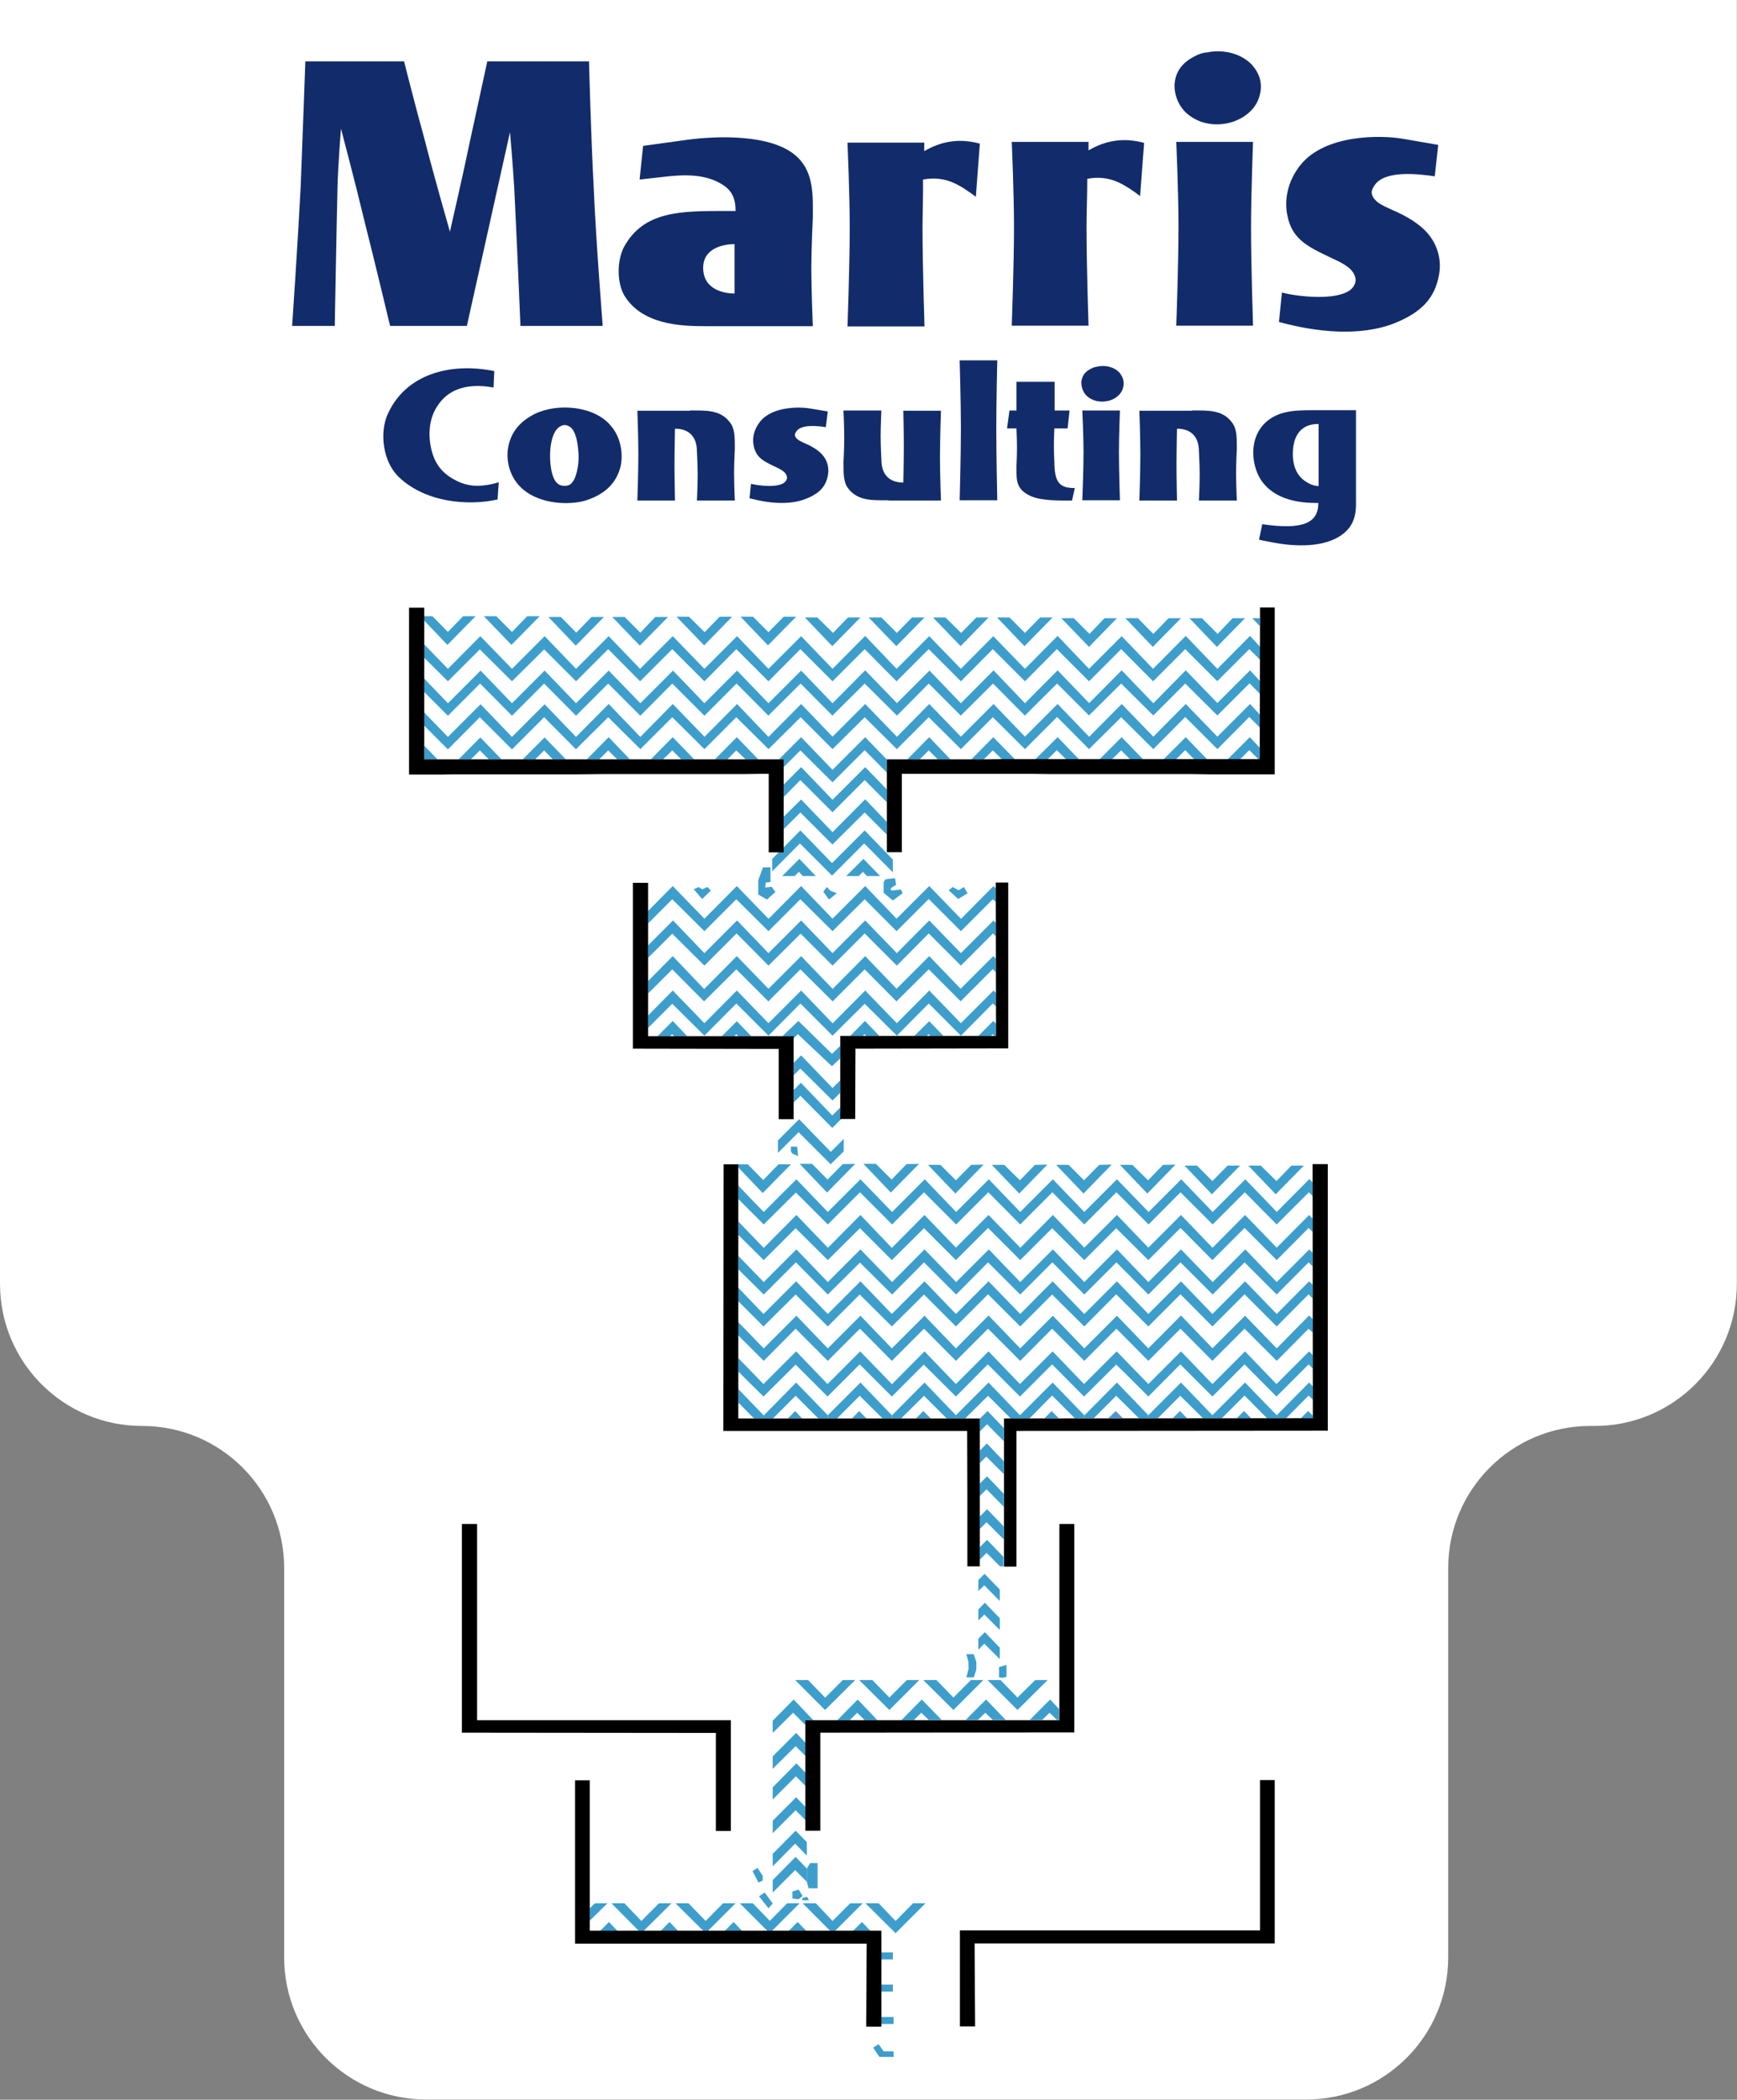 <?xml version="1.0" encoding="UTF-8" standalone="no"?>
<svg
   xmlns:dc="http://purl.org/dc/elements/1.1/"
   xmlns:cc="http://creativecommons.org/ns#"
   xmlns:rdf="http://www.w3.org/1999/02/22-rdf-syntax-ns#"
   xmlns:svg="http://www.w3.org/2000/svg"
   xmlns="http://www.w3.org/2000/svg"
   height="241.648"
   width="200"
   id="svg336"
   xml:space="preserve"
   viewBox="0 0 200 241.648"
   y="0px"
   x="0px"
   version="1.1"><rect x="0" y="0" width="200" height="241.648" fill="#808080" stroke="none"/><defs
   id="defs340" />
<style
   id="style2"
   type="text/css">
	.Arched_x0020_Green{fill:url(#SVGID_1_);stroke:#FFFFFF;stroke-width:0.25;stroke-miterlimit:1;}
	.st0{fill:#FFFFFF;}
	.st1{fill:#3D9ECC;}
	.st2{fill:#5297CD;}
	.st3{fill:#122C6B;}
</style>
<linearGradient
   y2="841.183"
   x2="59.707"
   y1="841.89"
   x1="59"
   gradientUnits="userSpaceOnUse"
   id="SVGID_1_">
	<stop
   id="stop4"
   style="stop-color:#259E2E"
   offset="0" />
	<stop
   id="stop6"
   style="stop-color:#1C381D"
   offset="0.983" />
</linearGradient>
<g
   style="stroke-width:3.484"
   transform="scale(0.287)"
   id="Layer_2">
</g>
<g
   style="stroke-width:3.484"
   transform="scale(0.287)"
   id="Layer_1">
	<path
   style="fill:#ffffff;stroke-width:3.484"
   id="path10"
   d="m 0,0 v 514.8 c 0,31.5 25.5,57 57,57 v 0 c 31.5,0 57,25.5 57,57 v 156.1 c 0,31.5 25.5,57 57,57 h 353 c 31.5,0 57,-25.5 57,-57 V 628.8 c 0,-31.5 25.5,-57 57,-57 h 1.8 c 31.5,0 57,-25.5 57,-57 V 0 Z"
   class="st0" />
	<g
   style="stroke-width:3.484"
   id="g275">
		<g
   style="stroke-width:3.484"
   id="XMLID_1_">
			<g
   style="stroke-width:3.484"
   id="g270">
				<polygon
   style="fill:#3d9ecc;stroke-width:3.484"
   id="polygon12"
   points="521.9,568.7 524.8,565.8 526.7,567.7 526.7,568.7 "
   class="st1" />
				<polygon
   style="fill:#3d9ecc;stroke-width:3.484"
   id="polygon14"
   points="512.2,567.5 512.2,567.5 525.2,554.4 526.7,555.9 526.7,561.3 525,559.6 516,568.7 508.3,568.7 499.3,559.6 490.2,568.7 486.4,568.7 486.4,567.5 499.5,554.4 "
   class="st1" />
				<polygon
   style="fill:#3d9ecc;stroke-width:3.484"
   id="polygon16"
   points="460.7,560 451.6,550.9 447.8,547.2 434.9,560 434.9,560 422.1,547.1 409.2,560 409.2,560 396.3,547.1 383.5,560 383.5,560 370.6,547.2 357.8,560 357.8,560 344.9,547.1 332,560 332,560 322.9,550.9 319.2,547.2 306.3,560 306.3,560 296.2,550 296.2,544.6 306.3,555 319.4,541.9 332,555 345.1,541.9 357.8,555 357.8,555.1 370.9,541.9 383.5,555 396.6,541.9 409.2,555 422.3,541.9 434.9,555 434.9,555 448,541.9 460.7,555 473.8,541.9 486.4,555 499.5,541.9 512.1,555 512.1,555 525.2,541.9 526.7,543.4 526.7,548.8 525,547.1 512.1,560 499.3,547.1 486.4,560 473.5,547.1 460.7,560 "
   class="st1" />
				<polygon
   style="fill:#3d9ecc;stroke-width:3.484"
   id="polygon18"
   points="422.4,527.6 435,540.7 448.1,527.6 460.7,540.7 473.8,527.5 486.4,540.6 486.4,540.7 499.5,527.6 512.2,540.7 525.2,527.5 526.7,529 526.7,534.4 525,532.8 512.2,545.7 512.2,545.7 499.3,532.8 486.4,545.7 486.4,545.7 473.6,532.8 460.7,545.7 460.7,545.7 447.9,532.8 435,545.7 435,545.7 422.1,532.8 409.3,545.7 409.3,545.7 396.4,532.8 383.5,545.7 383.5,545.7 370.7,532.8 357.8,545.7 357.8,545.7 345,532.8 332.1,545.7 319.2,532.8 306.4,545.7 293.5,532.8 291.7,534.6 291.7,529.6 293.7,527.6 306.4,540.7 319.5,527.6 332.1,540.7 345.2,527.6 357.8,540.7 370.9,527.6 383.5,540.7 396.6,527.5 409.3,540.7 "
   class="st1" />
				<polygon
   style="fill:#3d9ecc;stroke-width:3.484"
   id="polygon20"
   points="422.3,513.8 435,526.9 448.1,513.8 460.7,526.9 473.8,513.8 486.4,526.9 486.4,526.9 499.5,513.8 512.2,526.9 525.2,513.8 526.6,515.2 526.6,520.7 525,519 512.2,531.9 512.2,531.9 499.3,519 486.4,531.9 486.4,531.9 473.6,519 460.7,531.9 460.7,531.9 447.8,519 435,531.9 435,531.9 422.1,519.1 409.3,531.9 409.3,531.9 396.4,519 383.5,531.9 383.5,531.9 370.7,519.1 357.8,531.9 357.8,531.9 344.9,519.1 332.1,531.9 319.2,519.1 306.3,531.9 293.5,519.1 291.7,520.8 291.7,515.9 293.7,513.8 306.3,526.9 319.4,513.8 332.1,526.9 345.2,513.8 357.8,526.9 370.9,513.8 383.5,526.9 396.6,513.8 409.3,526.9 "
   class="st1" />
				<polygon
   style="fill:#3d9ecc;stroke-width:3.484"
   id="polygon22"
   points="460.7,519.1 447.9,506.2 435,519.1 435,519.1 422.2,506.2 409.3,519.1 409.3,519.1 396.4,506.2 383.6,519.1 383.6,519.1 370.7,506.2 357.9,519.1 357.9,519.1 345,506.3 332.1,519.1 332.1,519.1 319.3,506.2 306.4,519.1 306.4,519.1 296.2,509 296.2,503.6 306.4,514.1 319.5,501 332.1,514.1 332.1,514.1 345.2,501 357.9,514.1 370.9,501 383.6,514.1 396.7,501 409.3,514.1 409.3,514.1 422.4,501 435,514.1 448.1,501 460.7,514.1 473.8,501 486.5,514.1 486.5,514.1 499.6,501 512.2,514.1 525.3,501 526.6,502.4 526.6,507.8 525,506.2 512.2,519.1 499.3,506.2 486.5,519.1 473.6,506.2 460.7,519.1 "
   class="st1" />
				<polygon
   style="fill:#3d9ecc;stroke-width:3.484"
   id="polygon24"
   points="460.7,505.3 447.8,492.5 435,505.3 435,505.3 422.1,492.5 409.3,505.3 409.3,505.3 396.4,492.4 383.5,505.3 383.5,505.3 370.7,492.5 357.8,505.3 357.8,505.3 345,492.5 332.1,505.3 332.1,505.3 319.2,492.5 306.4,505.3 306.4,505.3 296.2,495.2 296.2,489.8 306.4,500.4 319.5,487.2 332.1,500.3 332.1,500.4 345.2,487.2 357.8,500.4 370.9,487.2 383.5,500.3 396.6,487.2 409.3,500.3 409.3,500.4 422.4,487.2 435,500.3 448.1,487.2 460.7,500.3 473.8,487.2 486.4,500.3 486.4,500.4 499.5,487.2 512.2,500.3 525.2,487.2 526.6,488.6 526.6,494 525,492.4 512.2,505.3 499.3,492.4 486.4,505.3 473.6,492.4 460.7,505.3 "
   class="st1" />
				<polygon
   style="fill:#3d9ecc;stroke-width:3.484"
   id="polygon26"
   points="422.4,472.9 435,486 448.1,472.9 460.8,486 460.8,486 473.9,472.9 486.5,486 499.6,472.9 508.5,482.1 512.2,486 525.3,472.8 526.6,474.2 526.6,479.6 525.1,478.1 512.2,491 512.2,491 499.4,478.1 486.5,491 486.5,491 473.6,478.1 460.8,491 460.8,491 447.9,478.1 435,491 435,491 422.2,478.1 409.3,491 409.3,491 396.5,478.1 383.6,491 370.7,478.1 357.9,491 357.9,491 345,478.1 332.1,491 332.1,491 319.3,478.2 306.4,491 296.2,480.8 296.2,475.4 302.4,481.9 306.4,486 319.5,472.9 332.1,486 345.2,472.9 357.9,486 371,472.9 383.6,486 396.7,472.9 409.3,486 "
   class="st1" />
				<polygon
   style="fill:#3d9ecc;stroke-width:3.484"
   id="polygon28"
   points="512.1,473.6 518.1,467.4 523.1,467.4 511.8,478.9 500.8,467.4 505.8,467.4 "
   class="st1" />
				<polygon
   style="fill:#3d9ecc;stroke-width:3.484"
   id="polygon30"
   points="321.4,268.9 334,282 347.1,268.8 359.8,281.9 359.8,282 372.9,268.9 385.5,282 398.6,268.8 411.2,282 424.3,268.8 436.9,281.9 436.9,282 450,268.8 462.7,282 475.7,268.8 488.4,281.9 501.5,268.8 507.6,275.4 507.6,280.4 501.3,274 488.4,286.9 488.4,286.9 475.5,274.1 462.7,286.9 462.7,286.9 449.8,274.1 436.9,286.9 436.9,286.9 424.1,274.1 411.2,286.9 411.2,287 398.4,274.1 385.5,286.9 385.5,287 372.6,274.1 359.8,287 359.8,286.9 346.9,274.1 334,286.9 334,287 321.2,274.1 308.3,286.9 308.3,287 295.5,274.1 282.6,287 282.6,287 269.7,274.1 256.9,287 256.9,287 244,274.1 231.1,287 231.1,287 218.3,274.1 205.4,287 192.6,274.1 179.7,287 166.8,274.1 165.1,275.9 165.1,270.9 167.1,268.9 179.7,282 192.8,268.9 205.4,282 218.5,268.9 231.1,282 244.2,268.9 256.9,282 270,268.9 282.6,282 295.7,268.9 308.3,282 "
   class="st1" />
				<polygon
   style="fill:#3d9ecc;stroke-width:3.484"
   id="polygon32"
   points="321.4,282.3 334,295.4 347.1,282.3 359.8,295.4 359.8,295.5 372.8,282.3 385.5,295.4 398.6,282.3 411.2,295.4 424.3,282.3 436.9,295.4 436.9,295.5 450,282.3 462.7,295.4 475.7,282.3 488.4,295.4 501.5,282.3 507.6,288.9 507.6,293.9 501.2,287.5 488.4,300.4 488.4,300.4 475.5,287.5 462.7,300.4 462.7,300.4 449.8,287.6 436.9,300.4 436.9,300.4 424.1,287.5 411.2,300.4 411.2,300.4 398.3,287.6 385.5,300.4 385.5,300.4 372.6,287.6 359.8,300.4 359.8,300.4 346.9,287.6 334,300.4 334,300.4 321.2,287.6 308.3,300.4 308.3,300.4 295.4,287.6 282.6,300.4 282.6,300.4 269.7,287.6 256.9,300.4 256.9,300.4 244,287.6 231.1,300.4 231.1,300.5 218.3,287.6 205.4,300.5 192.5,287.6 179.7,300.5 166.8,287.6 165,289.4 165,284.4 167,282.4 179.7,295.5 192.8,282.4 205.4,295.5 218.5,282.4 231.1,295.5 244.2,282.3 256.9,295.5 269.9,282.3 282.6,295.4 282.6,295.5 295.7,282.3 308.3,295.5 "
   class="st1" />
				<polygon
   style="fill:#3d9ecc;stroke-width:3.484"
   id="polygon34"
   points="321.4,255.1 334,268.2 347.1,255 359.7,268.2 359.7,268.2 372.8,255.1 385.5,268.2 398.5,255.1 411.2,268.2 424.3,255 436.9,268.2 436.9,268.2 450,255.1 462.6,268.2 475.7,255 488.4,268.2 501.5,255 507.6,261.6 507.6,266.6 501.2,260.3 488.4,273.1 488.4,273.2 475.5,260.3 462.6,273.2 462.6,273.2 449.8,260.3 436.9,273.2 436.9,273.2 424,260.3 411.2,273.2 411.2,273.2 398.3,260.3 385.5,273.2 385.5,273.2 372.6,260.3 359.7,273.2 359.7,273.2 346.9,260.3 334,273.2 334,273.2 321.1,260.3 308.3,273.2 308.3,273.2 295.4,260.3 282.6,273.2 282.6,273.2 269.7,260.3 256.8,273.2 256.8,273.2 244,260.3 231.1,273.2 231.1,273.2 218.3,260.4 205.4,273.2 192.5,260.4 179.7,273.2 166.8,260.4 165,262.1 165,257.2 167,255.1 179.7,268.2 192.7,255.1 205.4,268.2 218.5,255.1 231.1,268.2 244.2,255.1 256.8,268.2 269.9,255.1 282.6,268.2 295.7,255.1 308.3,268.2 "
   class="st1" />
				<polygon
   style="fill:#3d9ecc;stroke-width:3.484"
   id="polygon36"
   points="505.4,251 502.4,247.9 505.4,247.9 "
   class="st1" />
				<polygon
   style="fill:#3d9ecc;stroke-width:3.484"
   id="polygon38"
   points="504.8,304.4 501.2,300.8 497.6,304.4 492.6,304.4 501.4,295.6 505.4,299.8 505.4,304.4 "
   class="st1" />
				<polygon
   style="fill:#3d9ecc;stroke-width:3.484"
   id="polygon40"
   points="501.9,568.7 496.2,568.7 499.1,565.8 "
   class="st1" />
				<polygon
   style="fill:#3d9ecc;stroke-width:3.484"
   id="polygon42"
   points="488.5,254.2 494.5,247.9 499.5,247.9 488.2,259.4 477.2,247.9 482.2,247.9 "
   class="st1" />
				<polygon
   style="fill:#3d9ecc;stroke-width:3.484"
   id="polygon44"
   points="486.4,473.6 492.5,467.4 497.5,467.4 486.2,478.9 475.2,467.4 480.2,467.4 "
   class="st1" />
				<polygon
   style="fill:#3d9ecc;stroke-width:3.484"
   id="polygon46"
   points="482.6,568.7 473.5,559.7 464.5,568.7 460.7,568.7 460.7,567.5 473.8,554.4 486.4,567.5 486.4,568.7 "
   class="st1" />
				<polygon
   style="fill:#3d9ecc;stroke-width:3.484"
   id="polygon48"
   points="471.9,304.4 466.9,304.4 475.7,295.6 484.2,304.4 479,304.4 475.5,300.8 "
   class="st1" />
				<polygon
   style="fill:#3d9ecc;stroke-width:3.484"
   id="polygon50"
   points="476.2,568.7 470.5,568.7 473.4,565.8 "
   class="st1" />
				<polygon
   style="fill:#3d9ecc;stroke-width:3.484"
   id="polygon52"
   points="462.7,254.2 468.8,247.9 473.8,247.9 462.5,259.4 451.5,247.9 456.5,247.9 "
   class="st1" />
				<polygon
   style="fill:#3d9ecc;stroke-width:3.484"
   id="polygon54"
   points="460.6,473.3 466.6,467.1 471.6,467 460.3,478.6 449.3,467.1 454.3,467.1 "
   class="st1" />
				<polygon
   style="fill:#3d9ecc;stroke-width:3.484"
   id="polygon56"
   points="456.9,568.7 447.8,559.7 438.8,568.7 435,568.7 435,567.6 448.1,554.4 460.7,567.5 460.7,568.7 "
   class="st1" />
				<polygon
   style="fill:#3d9ecc;stroke-width:3.484"
   id="polygon58"
   points="446.2,304.4 441.2,304.4 450,295.6 458.5,304.4 453.3,304.4 449.8,300.9 "
   class="st1" />
				<polygon
   style="fill:#5297cd;stroke-width:3.484"
   id="polygon60"
   points="450.5,568.7 444.7,568.7 447.6,565.8 "
   class="st2" />
				<polygon
   style="fill:#3d9ecc;stroke-width:3.484"
   id="polygon62"
   points="437.1,254.2 443.1,247.9 448.1,247.9 436.9,259.4 425.8,247.9 430.8,247.9 "
   class="st1" />
				<polygon
   style="fill:#3d9ecc;stroke-width:3.484"
   id="polygon64"
   points="434.9,473.3 441,467.1 446,467 434.7,478.6 423.7,467.1 428.7,467.1 "
   class="st1" />
				<polygon
   style="fill:#3d9ecc;stroke-width:3.484"
   id="polygon66"
   points="435,568.7 431.2,568.7 422.1,559.6 413,568.8 409.2,568.8 409.2,567.5 422.3,554.4 435,567.5 435,567.6 "
   class="st1" />
				<polygon
   style="fill:#3d9ecc;stroke-width:3.484"
   id="polygon68"
   points="420.4,304.4 415.4,304.4 424.3,295.6 432.8,304.4 427.6,304.4 424,300.8 "
   class="st1" />
				<polygon
   style="fill:#3d9ecc;stroke-width:3.484"
   id="polygon70"
   points="421.1,686.8 418.1,689.7 413.1,689.7 421.3,681.5 424.9,685.3 424.9,689.7 424,689.7 "
   class="st1" />
				<polygon
   style="fill:#3d9ecc;stroke-width:3.484"
   id="polygon72"
   points="424.7,568.7 419,568.8 421.9,565.8 "
   class="st1" />
				<polygon
   style="fill:#3d9ecc;stroke-width:3.484"
   id="polygon74"
   points="411.2,253.8 417.3,247.6 422.3,247.6 411,259.1 400,247.6 405,247.6 "
   class="st1" />
				<polygon
   style="fill:#3d9ecc;stroke-width:3.484"
   id="polygon76"
   points="408.2,685.7 396.2,673.7 397,673.7 401.4,673.7 408.2,680.7 415.3,673.7 420.3,673.7 "
   class="st1" />
				<polygon
   style="fill:#3d9ecc;stroke-width:3.484"
   id="polygon78"
   points="409.2,473.3 415.2,467.1 420.2,467 408.9,478.6 397.9,467.1 402.9,467.1 "
   class="st1" />
				<polygon
   style="fill:#3d9ecc;stroke-width:3.484"
   id="polygon80"
   points="405.5,568.8 396.4,559.7 387.2,568.8 383.5,568.8 383.5,567.5 396.6,554.4 409.2,567.5 409.2,568.8 "
   class="st1" />
				<polygon
   style="fill:#3d9ecc;stroke-width:3.484"
   id="polygon82"
   points="394.7,304.5 389.7,304.5 398.5,295.6 407.1,304.4 401.9,304.4 398.3,300.9 "
   class="st1" />
				<polygon
   style="fill:#3d9ecc;stroke-width:3.484"
   id="polygon84"
   points="403.8,667.6 403.8,672.4 402.3,672.8 400.8,672.6 400.8,668.5 "
   class="st1" />
				<polygon
   style="fill:#3d9ecc;stroke-width:3.484"
   id="polygon86"
   points="392.3,689.7 387.4,689.7 395.6,681.5 403.5,689.7 398.3,689.7 395.3,686.8 "
   class="st1" />
				<polygon
   style="fill:#3d9ecc;stroke-width:3.484"
   id="polygon88"
   points="393.1,608.1 396,605.2 402.7,612.1 402.7,617.3 395.8,610.4 393.1,613.1 "
   class="st1" />
				<polygon
   style="fill:#3d9ecc;stroke-width:3.484"
   id="polygon90"
   points="393.1,594.9 396,592 402.7,599 402.7,604.2 395.8,597.2 393.1,599.9 "
   class="st1" />
				<polygon
   style="fill:#3d9ecc;stroke-width:3.484"
   id="polygon92"
   points="393.1,581.7 395.9,578.8 402.7,585.9 402.7,591.1 395.7,584.1 393.1,586.7 "
   class="st1" />
				<polygon
   style="fill:#3d9ecc;stroke-width:3.484"
   id="polygon94"
   points="393.1,568.9 396.2,565.8 402.7,572.6 402.7,577.9 396,571.1 393.1,574 "
   class="st1" />
				<polygon
   style="fill:#3d9ecc;stroke-width:3.484"
   id="polygon96"
   points="401.3,628.1 401.2,628.1 395.8,622.7 393.1,625.4 393.1,620.4 396,617.5 402.6,624.3 402.6,628.1 "
   class="st1" />
				<polygon
   style="fill:#3d9ecc;stroke-width:3.484"
   id="polygon98"
   points="392.5,657.1 395.1,654.5 401.1,660.7 401.1,665.3 394.9,659.1 392.5,661.5 "
   class="st1" />
				<polygon
   style="fill:#3d9ecc;stroke-width:3.484"
   id="polygon100"
   points="392.5,645.4 395.1,642.7 401.1,648.9 401.1,653.6 394.9,647.4 392.5,649.8 "
   class="st1" />
				<polygon
   style="fill:#3d9ecc;stroke-width:3.484"
   id="polygon102"
   points="392.5,633.6 395,631.1 401.1,637.4 401.1,642 394.9,635.7 392.5,638 "
   class="st1" />
				<polygon
   style="fill:#3d9ecc;stroke-width:3.484"
   id="polygon104"
   points="398.3,414.7 397.5,415.4 392.5,415.4 398.5,409.4 399.6,410.5 399.6,415.4 399,415.4 "
   class="st1" />
				<polygon
   style="fill:#3d9ecc;stroke-width:3.484"
   id="polygon106"
   points="334,415.3 321.1,402.4 308.3,415.3 308.3,415.3 295.4,402.4 282.6,415.3 282.6,415.3 269.7,402.5 260,412.2 260,407.2 269.9,397.2 282.6,410.3 295.6,397.2 308.3,410.3 321.4,397.2 334,410.3 334,410.4 347.1,397.2 359.8,410.3 372.8,397.2 385.5,410.3 398.6,397.2 399.6,398.2 399.6,403.6 398.3,402.4 385.5,415.3 372.6,402.4 359.8,415.3 346.9,402.5 334,415.3 "
   class="st1" />
				<polygon
   style="fill:#3d9ecc;stroke-width:3.484"
   id="polygon108"
   points="334,401.5 321.1,388.7 308.3,401.5 308.3,401.6 295.4,388.7 282.5,401.5 282.5,401.6 269.7,388.7 260,398.4 260,393.4 269.9,383.4 282.5,396.6 295.6,383.4 308.3,396.5 321.4,383.4 334,396.5 334,396.6 347.1,383.4 359.7,396.5 372.8,383.4 385.4,396.5 398.5,383.4 399.5,384.4 399.5,389.9 398.3,388.6 385.4,401.5 372.6,388.7 359.7,401.5 359.7,401.6 346.9,388.7 334,401.6 "
   class="st1" />
				<polygon
   style="fill:#3d9ecc;stroke-width:3.484"
   id="polygon110"
   points="334,387.2 321.2,374.4 308.3,387.2 308.3,387.2 295.5,374.3 282.6,387.2 282.6,387.2 269.7,374.4 260,384.1 260,379.1 270,369.1 282.6,382.2 295.7,369.1 308.3,382.2 308.3,382.2 321.4,369.1 334,382.2 347.1,369.1 359.8,382.2 372.8,369.1 385.5,382.2 385.5,382.2 398.6,369.1 399.5,370.1 399.5,375.5 398.4,374.3 385.5,387.2 372.6,374.3 359.8,387.2 346.9,374.3 334,387.2 "
   class="st1" />
				<polygon
   style="fill:#3d9ecc;stroke-width:3.484"
   id="polygon112"
   points="334,373.4 321.1,360.6 308.3,373.4 308.3,373.4 295.4,360.6 282.6,373.4 282.6,373.4 269.7,360.6 260,370.3 259.9,365.4 269.9,355.3 282.6,368.4 295.6,355.3 301.4,361.3 308.3,368.4 308.3,368.5 321.4,355.3 334,368.4 347.1,355.3 352,360.4 359.7,368.4 372.8,355.3 385.5,368.4 385.5,368.5 398.6,355.3 399.5,356.3 399.5,361.7 398.3,360.6 385.5,373.4 372.6,360.5 359.7,373.4 346.9,360.6 334,373.4 "
   class="st1" />
				<polygon
   style="fill:#3d9ecc;stroke-width:3.484"
   id="polygon114"
   points="385.6,253.8 391.7,247.6 396.6,247.6 385.4,259.1 374.3,247.6 379.3,247.6 "
   class="st1" />
				<polygon
   style="fill:#3d9ecc;stroke-width:3.484"
   id="polygon116"
   points="383.5,473.3 389.6,467.1 394.6,467 383.3,478.6 372.3,467.1 377.3,467.1 "
   class="st1" />
				<polygon
   style="fill:#3d9ecc;stroke-width:3.484"
   id="polygon118"
   points="382.5,685.7 370.4,673.7 371.3,673.7 375.7,673.7 382.5,680.7 389.5,673.7 391.6,673.7 394.5,673.7 "
   class="st1" />
				<polygon
   style="fill:#3d9ecc;stroke-width:3.484"
   id="polygon120"
   points="390.7,672.6 387.7,672.6 388.6,669.1 388.5,666.3 387.7,663.3 390.6,663.3 391.7,666.4 391.7,669.4 "
   class="st1" />
				<polygon
   style="fill:#3d9ecc;stroke-width:3.484"
   id="polygon122"
   points="382.2,355.7 384.6,357 386.7,355.7 388.2,358.2 384.4,360.5 380.6,357 "
   class="st1" />
				<polygon
   style="fill:#3d9ecc;stroke-width:3.484"
   id="polygon124"
   points="379.8,568.8 370.7,559.7 361.5,568.8 357.8,568.8 357.8,567.6 370.9,554.4 383.5,567.5 383.5,568.8 "
   class="st1" />
				<polygon
   style="fill:#3d9ecc;stroke-width:3.484"
   id="polygon126"
   points="369,304.5 364,304.5 372.8,295.6 381.3,304.5 376.2,304.5 372.6,300.9 "
   class="st1" />
				<polygon
   style="fill:#3d9ecc;stroke-width:3.484"
   id="polygon128"
   points="371.8,415.4 366.8,415.4 372.8,409.5 378.5,415.4 373.3,415.4 372.5,414.7 "
   class="st1" />
				<polygon
   style="fill:#3d9ecc;stroke-width:3.484"
   id="polygon130"
   points="366.6,689.8 361.6,689.8 369.8,681.5 377.8,689.7 372.6,689.7 369.6,686.8 "
   class="st1" />
				<polygon
   style="fill:#3d9ecc;stroke-width:3.484"
   id="polygon132"
   points="373.4,568.8 367.5,568.8 370.4,565.8 "
   class="st1" />
				<polygon
   style="fill:#3d9ecc;stroke-width:3.484"
   id="polygon134"
   points="359.3,770.3 366.3,763.2 371.3,763.2 359.3,775.2 347.2,763.2 352.5,763.2 "
   class="st1" />
				<polygon
   style="fill:#3d9ecc;stroke-width:3.484"
   id="polygon136"
   points="359.8,253.8 365.9,247.6 370.9,247.6 359.6,259.1 348.5,247.6 353.6,247.6 "
   class="st1" />
				<polygon
   style="fill:#3d9ecc;stroke-width:3.484"
   id="polygon138"
   points="350,673.7 356.8,680.7 363.8,673.7 368.8,673.7 356.8,685.7 344.7,673.7 "
   class="st1" />
				<polygon
   style="fill:#3d9ecc;stroke-width:3.484"
   id="polygon140"
   points="357.7,473 363.7,466.8 368.7,466.7 357.4,478.2 346.4,466.7 351.4,466.7 "
   class="st1" />
				<polygon
   style="fill:#3d9ecc;stroke-width:3.484"
   id="polygon142"
   points="357.6,357.1 361.5,356.7 362.1,358.2 358.2,361.1 354.5,358 354.5,353.9 355.2,352.6 358.5,352.2 359.1,352.2 359.5,354.8 357.3,356.2 "
   class="st1" />
				<polygon
   style="fill:#3d9ecc;stroke-width:3.484"
   id="polygon144"
   points="352.5,819.7 354.5,822.6 358.5,822.6 358.5,824.8 352.8,824.8 350.3,821.1 "
   class="st1" />
				<rect
   style="fill:#3d9ecc;stroke-width:3.484"
   id="rect146"
   height="2.8"
   width="5.2"
   class="st1"
   y="808.8"
   x="353.3" />
				<polygon
   style="fill:#3d9ecc;stroke-width:3.484"
   id="polygon148"
   points="313.5,340.7 314.2,340.7 314.2,340 321.1,333 333.8,346.1 346.9,333 358.2,344.7 358.2,347.5 358.2,348.5 358.2,349.8 346.7,338.2 333.8,351.1 320.9,338.2 309.8,349.4 309.8,346.3 309.8,345.5 309.8,344.4 "
   class="st1" />
				<rect
   style="fill:#3d9ecc;stroke-width:3.484"
   id="rect150"
   height="2.8"
   width="5.2"
   class="st1"
   y="795.8"
   x="353" />
				<rect
   style="fill:#3d9ecc;stroke-width:3.484"
   id="rect152"
   height="2.8"
   width="5.2"
   class="st1"
   y="782.9"
   x="353" />
				<polygon
   style="fill:#3d9ecc;stroke-width:3.484"
   id="polygon154"
   points="357.8,568.8 354.1,568.8 344.9,559.7 335.8,568.8 332.1,568.8 332.1,567.5 345.2,554.4 357.8,567.5 357.8,567.6 "
   class="st1" />
				<polygon
   style="fill:#3d9ecc;stroke-width:3.484"
   id="polygon156"
   points="347.1,320.5 355.8,329.6 355.8,334.7 346.9,325.8 334,338.6 334,338.7 321.1,325.8 314.4,332.5 314.4,327.5 321.4,320.6 334,333.7 "
   class="st1" />
				<polygon
   style="fill:#3d9ecc;stroke-width:3.484"
   id="polygon158"
   points="347.1,307.6 355.8,316.6 355.8,321.7 346.9,312.8 334,325.7 321.1,312.8 314.4,319.6 314.4,314.6 321.4,307.6 334,320.7 "
   class="st1" />
				<polygon
   style="fill:#3d9ecc;stroke-width:3.484"
   id="polygon160"
   points="334,308.7 347.1,295.6 355.8,304.6 355.8,309.8 346.9,300.8 334,313.7 321.1,300.9 314.4,307.6 314.4,304.5 312.5,304.5 321.4,295.6 "
   class="st1" />
				<polygon
   style="fill:#3d9ecc;stroke-width:3.484"
   id="polygon162"
   points="344.5,351.3 339.5,351.3 346.4,344.4 353.1,351.3 347.8,351.3 346.2,349.6 "
   class="st1" />
				<polygon
   style="fill:#3d9ecc;stroke-width:3.484"
   id="polygon164"
   points="346.1,415.4 341.1,415.4 347,409.4 352.8,415.4 347.6,415.4 346.8,414.7 "
   class="st1" />
				<polygon
   style="fill:#3d9ecc;stroke-width:3.484"
   id="polygon166"
   points="340.9,689.8 335.9,689.8 344.1,681.5 352,689.8 346.9,689.8 343.9,686.8 "
   class="st1" />
				<polygon
   style="fill:#3d9ecc;stroke-width:3.484"
   id="polygon168"
   points="345.5,776 342.6,778.9 337.6,778.9 345.8,770.7 349.4,774.5 349.4,778.9 348.5,778.9 "
   class="st1" />
				<polygon
   style="fill:#3d9ecc;stroke-width:3.484"
   id="polygon170"
   points="347.6,568.8 341.8,568.8 344.7,565.8 "
   class="st1" />
				<polygon
   style="fill:#3d9ecc;stroke-width:3.484"
   id="polygon172"
   points="334,775.2 322,763.2 327.3,763.2 334,770.3 341.1,763.2 346.1,763.2 334,775.3 "
   class="st1" />
				<polygon
   style="fill:#3d9ecc;stroke-width:3.484"
   id="polygon174"
   points="334.2,253.8 340.2,247.6 345.2,247.6 333.9,259.1 322.9,247.6 327.9,247.6 "
   class="st1" />
				<polygon
   style="fill:#3d9ecc;stroke-width:3.484"
   id="polygon176"
   points="332,473 338.1,466.8 343.1,466.7 331.8,478.2 320.8,466.7 325.8,466.7 "
   class="st1" />
				<polygon
   style="fill:#3d9ecc;stroke-width:3.484"
   id="polygon178"
   points="319,673.7 324.2,673.7 331,680.7 331,680.8 338.1,673.7 343.1,673.7 331,685.7 "
   class="st1" />
				<polygon
   style="fill:#3d9ecc;stroke-width:3.484"
   id="polygon180"
   points="340.9,445.3 333.9,452.3 321.1,439.4 318.4,442.1 318.4,437.1 321.3,434.2 333.9,447.3 337.1,444.1 337.1,445.3 "
   class="st1" />
				<polygon
   style="fill:#3d9ecc;stroke-width:3.484"
   id="polygon182"
   points="338.5,456.7 338.5,461.7 333.3,466.8 333.3,466.9 320.4,454 312.1,462.3 312.1,462 312.1,457.3 320.6,448.8 333.3,461.9 "
   class="st1" />
				<polygon
   style="fill:#3d9ecc;stroke-width:3.484"
   id="polygon184"
   points="337.1,438.2 334,441.3 321.1,428.5 318.4,431.2 318.4,426.2 321.4,423.2 334,436.3 337.1,433.2 "
   class="st1" />
				<polygon
   style="fill:#3d9ecc;stroke-width:3.484"
   id="polygon186"
   points="337.1,419.4 337.1,424.4 333.8,427.5 333.8,427.6 320.1,414.7 317.2,417.4 317.2,415.5 313.9,415.5 320.3,409.4 333.8,422.6 "
   class="st1" />
				<polygon
   style="fill:#3d9ecc;stroke-width:3.484"
   id="polygon188"
   points="335.7,358.2 332.6,360.7 330.3,357.6 331.7,355.7 333.2,357.2 "
   class="st1" />
				<polygon
   style="fill:#3d9ecc;stroke-width:3.484"
   id="polygon190"
   points="332.1,567.5 332.1,568.8 328.3,568.8 319.2,559.7 310.1,568.8 302.5,568.8 296.2,562.4 296.2,557 306.4,567.6 319.4,554.4 "
   class="st1" />
				<polygon
   style="fill:#3d9ecc;stroke-width:3.484"
   id="polygon192"
   points="323.7,749.3 325,747.1 328,747.1 328,757.2 324.4,757.2 323.7,754.6 "
   class="st1" />
				<polygon
   style="fill:#3d9ecc;stroke-width:3.484"
   id="polygon194"
   points="316.8,778.9 311.8,778.9 320,770.7 328,778.9 322.8,778.9 319.8,776 "
   class="st1" />
				<polygon
   style="fill:#3d9ecc;stroke-width:3.484"
   id="polygon196"
   points="327.5,715.3 324.2,715.3 324.2,717.2 319.3,712.3 310,721.6 310,721.2 310,717.2 310,716.7 319.5,707.1 "
   class="st1" />
				<polygon
   style="fill:#3d9ecc;stroke-width:3.484"
   id="polygon198"
   points="324.1,705.1 319.2,700.2 310,709.3 310,704.3 319.4,694.9 327.3,703.2 324.1,703.2 "
   class="st1" />
				<polygon
   style="fill:#3d9ecc;stroke-width:3.484"
   id="polygon200"
   points="324.1,730.8 319.2,725.9 310,735.1 310,730.1 319.4,720.7 327.3,728.9 324.1,728.9 "
   class="st1" />
				<polygon
   style="fill:#3d9ecc;stroke-width:3.484"
   id="polygon202"
   points="318.8,351.3 313.8,351.3 320.7,344.4 327.3,351.3 322.1,351.3 320.5,349.6 "
   class="st1" />
				<polygon
   style="fill:#3d9ecc;stroke-width:3.484"
   id="polygon204"
   points="323.1,691.7 318.2,686.8 310,694.9 310,690 318.4,681.5 326.3,689.8 323.1,689.8 "
   class="st1" />
				<polygon
   style="fill:#3d9ecc;stroke-width:3.484"
   id="polygon206"
   points="322,762 321.7,761.2 323.7,760.6 324.6,762 "
   class="st1" />
				<polygon
   style="fill:#3d9ecc;stroke-width:3.484"
   id="polygon208"
   points="310,753.9 319.2,744.6 323.7,749.3 323.7,754.6 319,749.9 310,758.9 "
   class="st1" />
				<polygon
   style="fill:#3d9ecc;stroke-width:3.484"
   id="polygon210"
   points="310,748.4 310,743.4 319.2,734.1 323.7,738.7 323.7,741.5 323.7,744.1 319,739.3 "
   class="st1" />
				<polygon
   style="fill:#3d9ecc;stroke-width:3.484"
   id="polygon212"
   points="320.4,757.7 322,760.3 320.4,761.6 317.9,761.3 317.9,758.5 "
   class="st1" />
				<polygon
   style="fill:#3d9ecc;stroke-width:3.484"
   id="polygon214"
   points="321.8,568.8 316.1,568.8 319,565.8 "
   class="st1" />
				<polygon
   style="fill:#3d9ecc;stroke-width:3.484"
   id="polygon216"
   points="308.8,775.2 296.8,763.2 297.6,763.2 302,763.2 308.8,770.2 308.8,770.3 315.8,763.2 320.8,763.2 "
   class="st1" />
				<polygon
   style="fill:#3d9ecc;stroke-width:3.484"
   id="polygon218"
   points="319.8,459.8 320.2,463.6 317.9,462.6 317.3,461.7 317.3,459.8 "
   class="st1" />
				<polygon
   style="fill:#3d9ecc;stroke-width:3.484"
   id="polygon220"
   points="308.3,253.5 314.4,247.3 319.4,247.3 308.1,258.8 297.1,247.3 302.1,247.3 "
   class="st1" />
				<polygon
   style="fill:#3d9ecc;stroke-width:3.484"
   id="polygon222"
   points="306.2,473.2 312.3,466.9 317.3,466.9 306,478.4 295,466.9 300,466.9 "
   class="st1" />
				<polygon
   style="fill:#3d9ecc;stroke-width:3.484"
   id="polygon224"
   points="307,355.9 309.6,355.6 311.1,357.7 307.7,360.7 304.2,358.7 304.2,353 306.1,347.8 309.1,347.8 309.1,349.4 309.1,353.7 307.2,353.9 "
   class="st1" />
				<polygon
   style="fill:#3d9ecc;stroke-width:3.484"
   id="polygon226"
   points="308.3,765.2 304.5,760.4 306.8,758.9 310,763.3 "
   class="st1" />
				<polygon
   style="fill:#3d9ecc;stroke-width:3.484"
   id="polygon228"
   points="306,752.2 306,754.1 304.3,754.9 301.9,750.3 303.9,749 "
   class="st1" />
				<polygon
   style="fill:#3d9ecc;stroke-width:3.484"
   id="polygon230"
   points="291.8,304.5 286.8,304.5 295.6,295.6 304.2,304.5 299.1,304.5 295.4,300.9 "
   class="st1" />
				<polygon
   style="fill:#3d9ecc;stroke-width:3.484"
   id="polygon232"
   points="291.1,779 286.1,779 294.3,770.7 302.2,779 297,779 294.1,776 "
   class="st1" />
				<polygon
   style="fill:#3d9ecc;stroke-width:3.484"
   id="polygon234"
   points="294.6,415.5 289.6,415.5 295.6,409.5 301.4,415.5 296.2,415.5 295.4,414.7 "
   class="st1" />
				<polygon
   style="fill:#3d9ecc;stroke-width:3.484"
   id="polygon236"
   points="283.1,775.2 271,763.2 271.9,763.2 276.2,763.2 283.1,770.3 290.1,763.2 292.1,763.2 295.1,763.2 "
   class="st1" />
				<polygon
   style="fill:#3d9ecc;stroke-width:3.484"
   id="polygon238"
   points="282.7,253.5 288.7,247.3 293.7,247.3 282.5,258.8 271.4,247.3 276.4,247.3 "
   class="st1" />
				<polygon
   style="fill:#3d9ecc;stroke-width:3.484"
   id="polygon240"
   points="280.3,355.7 281.7,356.6 283.8,355.7 285.2,357.1 281.7,360.5 278.3,356.6 "
   class="st1" />
				<polygon
   style="fill:#3d9ecc;stroke-width:3.484"
   id="polygon242"
   points="266,304.5 261.1,304.5 269.9,295.6 278.5,304.5 273.3,304.5 269.7,300.9 "
   class="st1" />
				<polygon
   style="fill:#3d9ecc;stroke-width:3.484"
   id="polygon244"
   points="265.4,779 260.4,779 268.6,770.7 276.5,779 271.3,779 268.4,776 "
   class="st1" />
				<polygon
   style="fill:#3d9ecc;stroke-width:3.484"
   id="polygon246"
   points="268.8,415.5 263.8,415.5 269.9,409.4 275.7,415.5 270.5,415.5 269.6,414.7 "
   class="st1" />
				<polygon
   style="fill:#3d9ecc;stroke-width:3.484"
   id="polygon248"
   points="245.3,763.2 250.5,763.2 257.3,770.3 264.4,763.2 269.4,763.2 257.3,775.2 257.3,775.3 "
   class="st1" />
				<polygon
   style="fill:#3d9ecc;stroke-width:3.484"
   id="polygon250"
   points="256.9,253.7 262.9,247.4 268,247.4 256.7,258.9 246.2,248 245.6,247.4 250.6,247.4 "
   class="st1" />
				<polygon
   style="fill:#3d9ecc;stroke-width:3.484"
   id="polygon252"
   points="240.4,304.5 235.4,304.5 244.2,295.6 252.7,304.5 247.6,304.5 244,300.9 "
   class="st1" />
				<polygon
   style="fill:#3d9ecc;stroke-width:3.484"
   id="polygon254"
   points="241.1,779 236.1,779 244.3,770.7 252.2,779 247,779 244.1,776 "
   class="st1" />
				<polygon
   style="fill:#3d9ecc;stroke-width:3.484"
   id="polygon256"
   points="236.6,765.2 238.7,763.2 243.7,763.2 236.6,770.2 "
   class="st1" />
				<polygon
   style="fill:#3d9ecc;stroke-width:3.484"
   id="polygon258"
   points="231.2,253.7 237.3,247.4 242.3,247.4 231,258.9 220,247.4 225,247.4 "
   class="st1" />
				<polygon
   style="fill:#3d9ecc;stroke-width:3.484"
   id="polygon260"
   points="214.7,304.5 209.7,304.5 218.5,295.7 227,304.5 221.8,304.5 218.3,300.9 "
   class="st1" />
				<polygon
   style="fill:#3d9ecc;stroke-width:3.484"
   id="polygon262"
   points="205.4,253.4 211.5,247.1 216.5,247.1 205.2,258.6 194.1,247.1 199.1,247.1 "
   class="st1" />
				<polygon
   style="fill:#3d9ecc;stroke-width:3.484"
   id="polygon264"
   points="188.9,304.5 184,304.5 192.7,295.7 201.2,304.5 196.1,304.5 192.5,300.9 "
   class="st1" />
				<polygon
   style="fill:#3d9ecc;stroke-width:3.484"
   id="polygon266"
   points="179.7,253.4 185.8,247.1 190.8,247.1 179.5,258.6 168.5,247.1 173.5,247.1 "
   class="st1" />
				<polygon
   style="fill:#3d9ecc;stroke-width:3.484"
   id="polygon268"
   points="170.3,304.5 170.2,304.3 170.2,299 175.5,304.5 "
   class="st1" />
			</g>
			<g
   style="stroke-width:3.484"
   id="g272">
			</g>
		</g>
	</g>
	<g
   style="stroke-width:3.484"
   id="g297">
		<polygon
   style="stroke-width:3.484"
   id="polygon277"
   points="286.8,304.5 278.5,304.5 273.3,304.5 266,304.5 261.1,304.5 252.7,304.5 247.6,304.5 240.3,304.5 235.4,304.5 227,304.5 221.8,304.5 214.7,304.5 209.7,304.5 201.2,304.5 196.1,304.5 188.9,304.5 184,304.5 175.5,304.5 170.3,304.5 170.2,304.5 170.2,304.3 170.2,299 170.2,243.7 164.1,243.7 164.1,310.6 165,310.6 169.9,310.6 176.4,310.6 182.2,310.5 189.8,310.5 195.6,310.5 203.1,310.5 208.6,310.5 215.6,310.5 221.2,310.5 227.8,310.5 231.8,310.5 241.4,310.4 246.9,310.4 253.5,310.4 258.9,310.4 267.1,310.4 272.6,310.4 292.9,310.4 298.3,310.4 304.9,310.3 308.4,310.3 308.4,310.4 308.4,320.6 308.4,325.6 308.4,333.5 308.4,338.5 308.4,341.8 313.7,341.8 314.4,341.8 314.4,341.1 314.4,332.5 314.4,327.5 314.4,319.6 314.4,314.6 314.4,307.6 314.4,304.5 312.5,304.5 304.2,304.5 299.1,304.5 291.8,304.5 " />
		<polygon
   style="stroke-width:3.484"
   id="polygon279"
   points="492.6,304.4 484.2,304.4 479.1,304.4 471.9,304.4 466.9,304.4 458.5,304.4 453.3,304.4 446.2,304.4 441.2,304.4 432.8,304.4 427.6,304.4 420.4,304.4 415.4,304.4 407.1,304.4 401.9,304.4 394.7,304.5 389.7,304.5 381.3,304.5 376.2,304.5 369,304.5 364,304.5 355.8,304.5 355.8,304.6 355.8,309.8 355.8,316.6 355.8,321.7 355.8,329.6 355.8,334.7 355.8,341.7 361.8,341.7 361.8,336.6 361.8,331.6 361.8,323.6 361.8,318.7 361.8,310.3 363.2,310.3 363.2,310.3 370.1,310.3 375.4,310.3 395.8,310.3 401.2,310.3 407.8,310.3 414.5,310.3 421.5,310.4 427,310.4 433.6,310.4 439.8,310.4 447.2,310.4 452.8,310.4 459.3,310.4 461.1,310.4 472.8,310.4 478.5,310.4 485.1,310.5 491.6,310.5 498.5,310.5 504.2,310.5 511.4,310.5 511.4,257.2 511.4,251.8 511.4,243.6 505.5,243.6 505.5,247.9 505.5,251 505.4,299.8 505.4,304.4 504.8,304.4 497.6,304.4 " />
		<polygon
   style="stroke-width:3.484"
   id="polygon281"
   points="312.4,448.8 318.4,448.8 318.4,415.5 260,415.5 260,354 253.9,354 253.9,420.5 312.4,420.6 " />
		<polygon
   style="stroke-width:3.484"
   id="polygon283"
   points="404.5,353.9 399.5,353.9 399.6,415.4 337.1,415.4 337.1,448.7 343.1,448.7 343.2,420.5 404.5,420.4 " />
		<polygon
   style="stroke-width:3.484"
   id="polygon285"
   points="526.6,466.8 526.7,568.7 402.8,568.8 402.8,628.2 407.8,628.2 407.8,573.8 532.7,573.7 532.7,466.8 " />
		<polygon
   style="stroke-width:3.484"
   id="polygon287"
   points="191.4,611.1 185.3,611.1 185.3,694.8 287.2,694.9 287.2,734.2 293.2,734.2 293.2,689.8 191.4,689.8 " />
		<polygon
   style="stroke-width:3.484"
   id="polygon289"
   points="431,611.1 425,611.1 425,689.8 323.1,689.8 323.1,734.1 329.1,734.1 329.1,694.8 431,694.7 " />
		<polygon
   style="stroke-width:3.484"
   id="polygon291"
   points="505.5,774.1 385.1,774.1 385.1,812.6 391.2,812.6 391,779.3 511.4,779.3 511.4,713.8 505.5,713.8 " />
		<polygon
   style="stroke-width:3.484"
   id="polygon293"
   points="290.2,573.8 388,573.8 388.1,600 388.1,605 388.1,613.1 388.1,618.1 388.1,625.5 388.1,628.1 388.3,628.1 388.4,628.1 389.7,628.1 389.8,628.1 393.1,628.1 393.1,625.4 393.1,620.4 393.1,613.1 393.1,608.1 393.1,599.9 393.1,594.9 393.1,568.8 296.2,568.8 296.2,466.9 290.3,466.9 " />
		<polygon
   style="stroke-width:3.484"
   id="polygon295"
   points="347.7,779.4 347.5,812.7 353.6,812.7 353.6,808.7 353.6,774.2 236.6,774.2 236.6,770.2 236.6,765.2 236.6,713.9 230.7,713.9 230.7,769.3 230.7,774.3 230.7,779.4 " />
	</g>
	<g
   style="stroke-width:3.484"
   id="g333">
		<path
   style="fill:#122c6b;stroke-width:3.484"
   id="path299"
   d="m 162.1,24.6 c 0,0 4.8,19 8.1,30.8 3.7,14.5 10.3,37.5 10.3,37.5 0,0 5.3,-23 8.3,-37.5 2.6,-12 6.7,-30.8 6.7,-30.8 h 40.8 c 0,0 0.8,30.8 1.9,50.8 0.9,21.5 3.6,55.3 3.6,55.3 h -33 c 0,0 -1.4,-33.8 -2.5,-55.3 C 205.8,66.5 204.6,53 204.6,53 l -17.3,77.7 h -30.8 c 0,0 -6.2,-26 -10.4,-42.5 -3.4,-14.3 -9.3,-36.6 -9.3,-36.6 0,0 -1.2,14.5 -1.4,23.8 -0.5,21.3 -1.1,55.3 -1.1,55.3 h -17.1 c 0,0 2.3,-33.8 3.4,-55.3 0.8,-19.9 1.9,-50.8 1.9,-50.8 z"
   class="st3" />
		<path
   style="fill:#122c6b;stroke-width:3.484"
   id="path301"
   d="m 282.8,130.8 c -9.7,0 -25.5,-0.6 -32.5,-12.6 -2.8,-5.1 -2.8,-13.7 0,-19.1 7.9,-14.5 22.7,-14.5 40.8,-14.5 h 4 c 0,-5.1 -1.4,-8.7 -6.7,-11.4 -5.8,-3.1 -13.1,-3.4 -22,-2.3 L 256.6,72 258,58.5 276.1,56 c 10.7,-1.4 33.8,-2.6 43.8,7 6.8,6.5 6.2,16 6.2,24.1 0,0 -0.6,12.8 -0.6,19.9 0,9.8 0.6,23.8 0.6,23.8 z m 11.9,-13.1 V 97.9 c -4.5,0 -12.6,1.6 -12.6,9.5 0,8.6 8.1,10.3 12.6,10.3 z"
   class="st3" />
		<path
   style="fill:#122c6b;stroke-width:3.484"
   id="path303"
   d="m 370.1,91.4 c 0,15.4 0.8,39.5 0.8,39.5 H 340 c 0,0 0.9,-24.3 0.9,-39.9 0,-13.2 -0.9,-33.8 -0.9,-33.8 h 30.8 v 3.4 c 6.7,-3.9 13.9,-5.3 22.3,-3 l -1.6,21.3 c -6.4,-4.7 -12.1,-8.6 -21.2,-6.9 0.1,6.4 -0.2,13.6 -0.2,19.4 z"
   class="st3" />
		<path
   style="fill:#122c6b;stroke-width:3.484"
   id="path305"
   d="m 435.9,91.1 c 0,15.4 0.8,39.5 0.8,39.5 h -30.8 c 0,0 0.9,-24.3 0.9,-39.9 0,-13.2 -0.9,-33.8 -0.9,-33.8 h 30.8 v 3.4 c 6.7,-3.9 13.9,-5.3 22.3,-3 l -1.6,21.3 C 451,73.9 445.3,70 436.2,71.7 c 0,6.5 -0.3,13.6 -0.3,19.4 z"
   class="st3" />
		<path
   style="fill:#122c6b;stroke-width:3.484"
   id="path307"
   d="m 502.1,25.8 c 3.6,4 4.4,8.1 3.3,12.3 -1.1,4.8 -5.1,8.7 -10.4,10.6 -5.4,1.9 -12.3,1.7 -17.7,-2.3 -4.2,-3 -6.2,-7.9 -6.1,-12.5 0.3,-4.2 2.2,-8.1 7.3,-10.9 1.9,-1.1 3.9,-1.9 5.9,-2 5.1,-1.1 12.6,-0.3 17.7,4.8 z m 0.6,31.2 c 0,0 -0.8,20.7 -0.8,34.1 0,15.4 0.8,39.5 0.8,39.5 h -30.8 c 0,0 0.9,-24.3 0.9,-39.9 0,-13.2 -0.9,-33.8 -0.9,-33.8 h 30.8 z"
   class="st3" />
		<path
   style="fill:#122c6b;stroke-width:3.484"
   id="path309"
   d="m 575.6,70.7 c -6.2,-0.9 -19.1,-2.5 -23.7,3 -1.2,1.6 -2.2,3.3 -1.2,5 2.2,4.7 10.6,5.1 19.1,12 6.7,5.4 8.6,12.8 7.6,19 -1.6,10 -7.3,15.6 -17.9,19.9 -13.7,5.4 -31.1,3.7 -46.4,-0.5 l 1.2,-11.8 c 6.4,1.7 22.1,3.4 27.6,-1.2 1.1,-0.9 2.2,-2.6 1.9,-4.5 -0.6,-2.8 -2.5,-4.5 -6.2,-6.5 -12.1,-5.9 -19.3,-8.1 -21.3,-19.6 -0.9,-5.6 0.2,-12.8 5.4,-19.3 10,-12.5 32.4,-12 40.8,-10.6 0,0 13.5,2.3 14.5,2.5 z"
   class="st3" />
		<g
   style="stroke-width:3.484"
   id="g331">
			<path
   style="fill:#122c6b;stroke-width:3.484"
   id="path311"
   d="m 198,155.4 c -5.9,-1.1 -14.3,-1.3 -20,4.3 -5.6,5.6 -6.3,12.7 -5.3,18.8 1.2,6.7 4.1,11.4 11.3,14.7 5,2.2 10,2 16.1,0.2 l -0.5,6.9 c -11.7,2.6 -28.9,1.3 -39.7,-9.1 -6.5,-6.4 -7.5,-17.8 -4.5,-24.8 7.1,-16.3 25,-21.2 42.9,-17.6 z"
   class="st3" />
			<path
   style="fill:#122c6b;stroke-width:3.484"
   id="path313"
   d="m 248.7,188 c -2.1,7 -7.5,10.8 -14.1,12.8 -6.4,1.8 -17.7,1.4 -24.7,-4.5 -5.4,-4.6 -6.7,-11 -6.2,-15.8 0.8,-6.1 3.9,-11 10.8,-14.5 9.2,-4.5 24.1,-3.3 30.7,4.9 4.2,4.9 5,12.2 3.5,17.1 z m -24.6,6.2 c 1.3,0.8 3.2,0.8 4.4,0.2 3,-1.7 3.6,-8.8 3.6,-10 0.1,-1.4 0,-10.9 -3.4,-13.2 -1.4,-1 -2.7,-0.9 -3.8,-0.3 -3.8,1.9 -4.2,9.4 -4.2,11 -0.1,2.4 0.1,10.2 3.4,12.3 z"
   class="st3" />
			<path
   style="fill:#122c6b;stroke-width:3.484"
   id="path315"
   d="m 276.8,164.6 c 6,0 12.1,-0.4 15.9,4.6 2.1,2.6 2.1,5.6 2.1,10.8 0,0 -0.3,5.9 -0.3,9.7 0,4.3 0.3,11 0.3,11 h -15.2 c 0,0 0.3,-6.3 0.3,-10.4 0,-3.6 -0.3,-9.2 -0.3,-9.2 0,-6.6 -3.8,-9.2 -8.8,-9.2 0,0 -0.2,8.9 -0.2,14.6 0,5.6 0.2,14.2 0.2,14.2 h -15.1 c 0,0 0.4,-11.4 0.4,-18.7 0,-6.8 -0.4,-17.3 -0.4,-17.3 h 21.1 z"
   class="st3" />
			<path
   style="fill:#122c6b;stroke-width:3.484"
   id="path317"
   d="m 331.3,171.3 c -3,-0.5 -9.4,-1.2 -11.6,1.4 -0.6,0.8 -1.1,1.6 -0.6,2.4 1.1,2.3 5.2,2.5 9.4,5.9 3.3,2.7 4.2,6.2 3.7,9.3 -0.8,4.9 -3.6,7.6 -8.8,9.7 -6.7,2.7 -15.2,1.8 -22.7,-0.2 l 0.6,-5.8 c 3.1,0.8 10.8,1.7 13.5,-0.6 0.5,-0.5 1.1,-1.3 0.9,-2.2 -0.3,-1.4 -1.2,-2.2 -3,-3.2 -5.9,-2.9 -9.4,-4 -10.4,-9.6 -0.5,-2.7 0.1,-6.2 2.7,-9.4 4.9,-6.1 15.8,-5.9 20,-5.2 0,0 6.6,1.1 7.1,1.2 z"
   class="st3" />
			<path
   style="fill:#122c6b;stroke-width:3.484"
   id="path319"
   d="m 356.4,200.6 c -6.1,0 -12.1,0.4 -16,-4.6 -2,-2.5 -2,-5.6 -2,-10.7 0,0 0.3,-5.9 0.3,-9.7 0,-4.3 -0.3,-11 -0.3,-11 h 15.2 c 0,0 -0.3,6.3 -0.3,10.4 0,3.7 0.3,9.3 0.3,9.3 0,6.6 3.8,9.2 8.8,9.2 0,0 0.2,-8.9 0.2,-14.6 0,-5.6 -0.2,-14.2 -0.2,-14.2 h 15.1 c 0,0 -0.4,11.3 -0.4,18.7 0,6.8 0.4,17.3 0.4,17.3 h -21.1 z"
   class="st3" />
			<path
   style="fill:#122c6b;stroke-width:3.484"
   id="path321"
   d="m 400.1,144.5 c 0,0 -0.4,16.6 -0.4,27.2 0,11.3 0.4,28.9 0.4,28.9 H 385 c 0,0 0.5,-17.6 0.5,-28.9 0,-10.6 -0.5,-27.2 -0.5,-27.2 z"
   class="st3" />
			<path
   style="fill:#122c6b;stroke-width:3.484"
   id="path323"
   d="m 408,153.1 h 15.1 v 11.5 h 6 l -0.8,7.2 H 423 c 0,0 -0.2,4.1 -0.2,6.8 0,2.6 0.2,6.5 0.2,6.5 0,8.8 2.4,10.6 8.2,10.6 l -1.1,5 c -4.8,0 -12,0.2 -16.4,-1.7 -6.3,-2.8 -5.9,-6.5 -5.9,-12.2 0,0 0.2,-4.3 0.2,-7.2 0,-3 -0.2,-7.8 -0.2,-7.8 H 404 l 1,-7.2 h 2.8 v -11.5 z"
   class="st3" />
			<path
   style="fill:#122c6b;stroke-width:3.484"
   id="path325"
   d="m 449,149.3 c 1.7,2 2.1,4 1.6,6 -0.5,2.4 -2.5,4.3 -5.1,5.2 -2.7,0.9 -6,0.8 -8.7,-1.1 -2.1,-1.4 -3,-3.9 -3,-6.1 0.2,-2.1 1.1,-4 3.6,-5.3 0.9,-0.5 1.9,-0.9 2.9,-1 2.6,-0.6 6.2,-0.2 8.7,2.3 z m 0.3,15.3 c 0,0 -0.4,10.1 -0.4,16.7 0,7.5 0.4,19.3 0.4,19.3 h -15.1 c 0,0 0.5,-11.9 0.5,-19.5 0,-6.5 -0.5,-16.5 -0.5,-16.5 z"
   class="st3" />
			<path
   style="fill:#122c6b;stroke-width:3.484"
   id="path327"
   d="m 478.2,164.6 c 6,0 12.1,-0.4 15.9,4.6 2.1,2.6 2.1,5.6 2.1,10.8 0,0 -0.3,5.9 -0.3,9.7 0,4.3 0.3,11 0.3,11 H 481 c 0,0 0.3,-6.3 0.3,-10.4 0,-3.6 -0.3,-9.2 -0.3,-9.2 0,-6.6 -3.8,-9.2 -8.8,-9.2 0,0 -0.2,8.9 -0.2,14.6 0,5.6 0.2,14.2 0.2,14.2 h -15.1 c 0,0 0.4,-11.4 0.4,-18.7 0,-6.8 -0.4,-17.3 -0.4,-17.3 h 21.1 z"
   class="st3" />
			<path
   style="fill:#122c6b;stroke-width:3.484"
   id="path329"
   d="m 538.8,214.1 c -7.4,5.8 -19.9,5 -27.7,3.5 0,0 -6,-1.1 -6,-1.2 l 1.3,-6.2 c 16.4,2.4 22.5,-0.5 22.5,-8.5 h -0.5 c -6.4,0 -17.3,-0.9 -22.8,-9.7 -3.4,-5.7 -3.8,-13.6 -0.7,-19 5,-8.5 14.2,-8.5 21.7,-8.5 H 544 v 36.7 c 0.1,4.4 -0.5,9.3 -5.2,12.9 z M 529,170 c -4.2,0 -8.1,1.6 -9.7,7 -1.1,4.1 -1.1,10.7 2.6,14.5 1.1,1.2 4.1,3.4 7.1,3.4 z"
   class="st3" />
		</g>
	</g>
</g>
</svg>